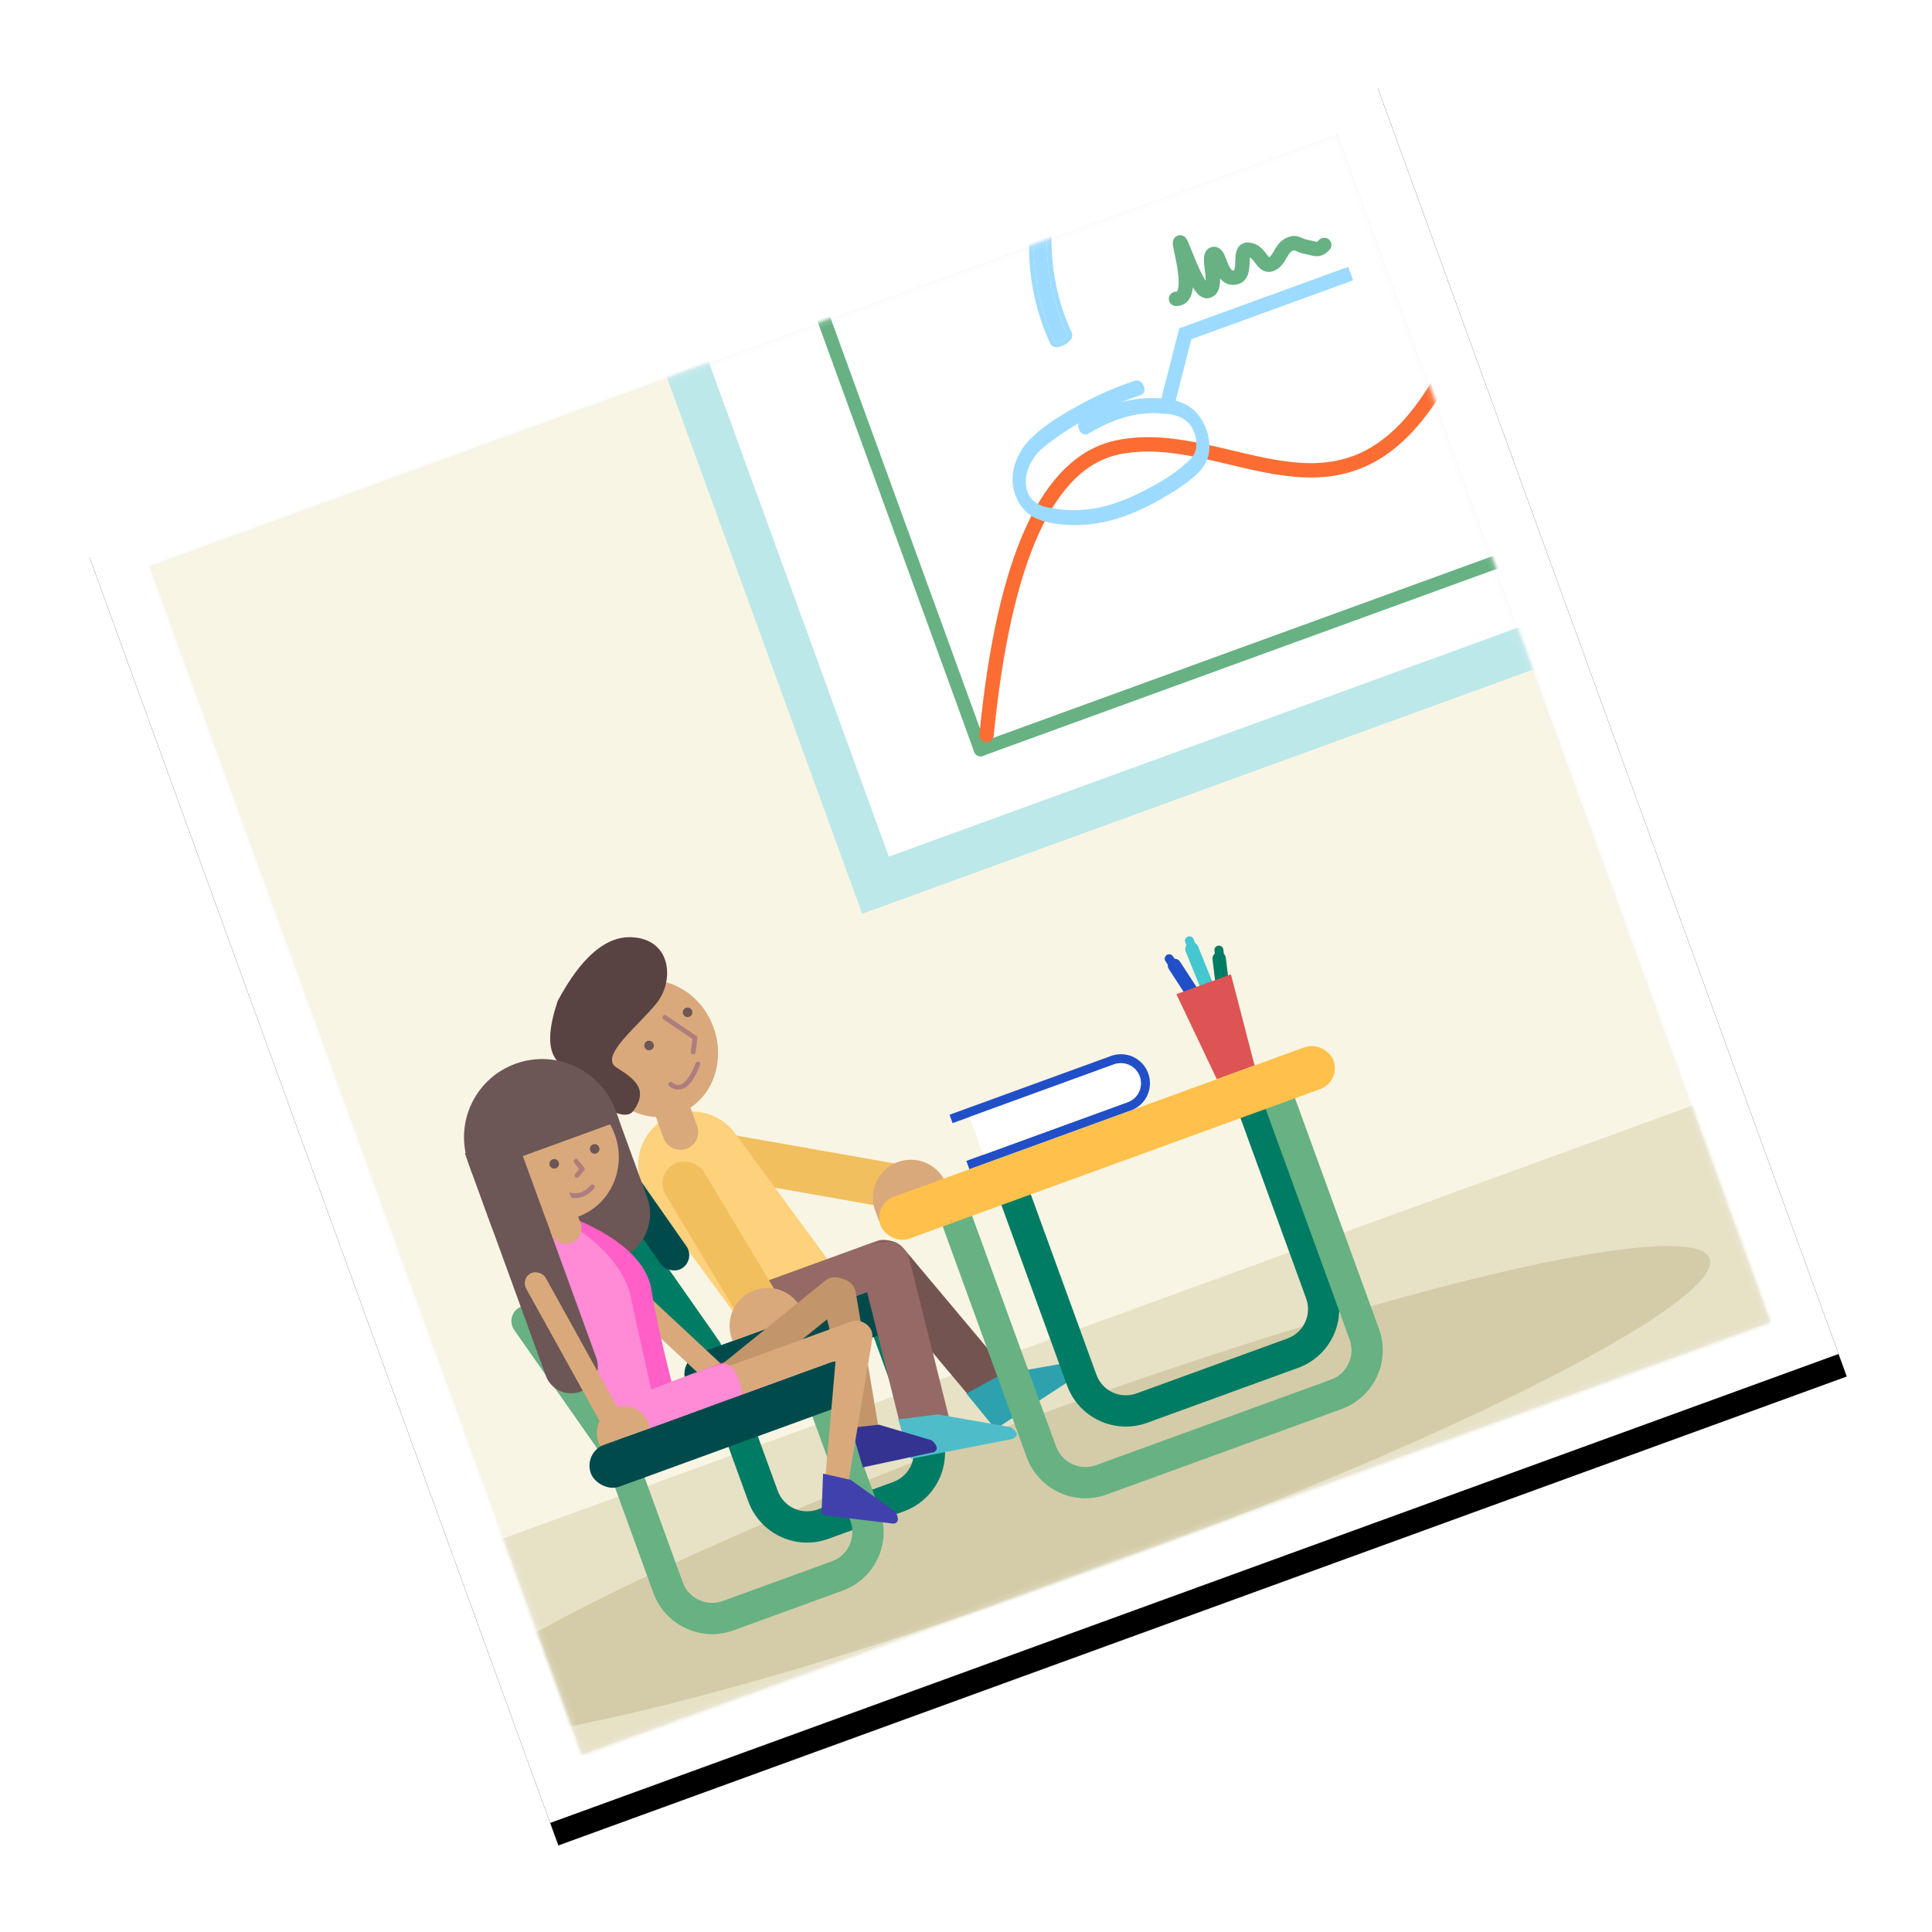 <svg xmlns="http://www.w3.org/2000/svg" xmlns:xlink="http://www.w3.org/1999/xlink" width="403" height="403" viewBox="0 0 403 403">
    <defs>
        <path id="b" d="M0 0h286v286H0z"/>
        <filter id="a" width="122.7%" height="122.7%" x="-11.4%" y="-9.6%" filterUnits="objectBoundingBox">
            <feOffset dy="5" in="SourceAlpha" result="shadowOffsetOuter1"/>
            <feGaussianBlur in="shadowOffsetOuter1" result="shadowBlurOuter1" stdDeviation="10"/>
            <feColorMatrix in="shadowBlurOuter1" values="0 0 0 0 0.549 0 0 0 0 0.767 0 0 0 0 0.81 0 0 0 0.199 0"/>
        </filter>
        <path id="c" d="M11.172 11.172h263.656v263.656H11.172z"/>
        <path id="e" d="M0 0h1489.583v614.453H0z"/>
        <path id="f" d="M139.693 43.916c-16.253.819-31.892 6.53-43.31 15.972-11.578 9.575-18.315 22.573-19.03 35.917-.047.863-3.062.848-3.019.032.758-14.127 8.19-27.81 20.814-37.639 10.004-7.79 22.868-12.838 36.464-14.74l-9.595-.29c-1.812-.054-3.194-3.416-.749-3.342l25.41.765c1.811.055 3.193 3.417.748 3.343l-.394-.012c-5.831 1.488-10.909 4.35-15.25 8.532-1.077 1.036-4.695.402-3.011-1.22a37.324 37.324 0 0 1 10.922-7.318z"/>
        <path id="g" d="M198.781 79.246c-10.383 9.635-16.424 22.715-17.066 36.142-.041.869-2.746.854-2.707.033.68-14.216 7.346-27.984 18.666-37.876 8.972-7.839 20.507-12.918 32.7-14.833l-8.604-.29c-1.625-.056-2.864-3.439-.672-3.364l22.787.77c1.625.055 2.864 3.438.67 3.364l-.352-.012c-5.23 1.497-9.783 4.378-13.677 8.585-.965 1.043-4.21.404-2.7-1.227 2.885-3.117 6.187-5.587 9.795-7.364-14.575.823-28.6 6.57-38.84 16.072z"/>
    </defs>
    <g fill="none" fill-rule="evenodd" transform="rotate(-20 324.638 7.711)">
        <use fill="#000" filter="url(#a)" xlink:href="#b"/>
        <use fill="#FFF" xlink:href="#b"/>
        <path fill="#F2F2F2" d="M11.172 11.172h263.656v263.656H11.172z"/>
        <mask id="d" fill="#fff">
            <use xlink:href="#c"/>
        </mask>
        <use fill="#F2F2F2" xlink:href="#c"/>
        <g mask="url(#d)">
            <use fill="#E7E1C6" transform="translate(-795.661 -280.505)" xlink:href="#e"/>
            <path fill="#F9F5E4" d="M-795.661-280.505H693.922v507.389H-795.661z"/>
            <g transform="translate(-768.663 -153.89)">
                <ellipse cx="470.615" cy="411.963" fill="#D4CCA8" rx="184.801" ry="17.223"/>
                <ellipse cx="893.285" cy="411.963" fill="#D4CCA8" rx="142.907" ry="17.223"/>
                <ellipse cx="1182.822" cy="411.963" fill="#D4CCA8" rx="119.632" ry="17.223"/>
                <g transform="translate(894.681 84.72)">
                    <path fill="#BDE8E9" d="M0 0h269.987v199.232H0z"/>
                    <path fill="#FFF" d="M9.31 9.31h251.367v180.612H9.31z"/>
                    <g transform="rotate(-8 111.538 68.138)">
                        <use fill="#9CDBFF" xlink:href="#f"/>
                        <path stroke="#9CDBFF" d="M137.142 44.587c-15.272 1.261-29.751 6.848-40.44 15.687-11.376 9.406-18.136 22.24-18.85 35.558-.042.782-.94 1.115-2.041 1.118-1.117.004-2.02-.33-1.976-1.14.77-14.373 8.357-28.157 21.006-38.006 8.73-6.798 19.741-11.613 31.72-13.998l-4.56-.138c-1.078-.032-2.08-.964-2.431-2.068-.404-1.27.234-2.319 1.713-2.274l25.41.765c1.078.033 2.08.964 2.431 2.068.404 1.271-.234 2.32-1.713 2.275l-.324-.01c-5.69 1.464-10.675 4.265-14.96 8.39-.651.628-1.972.802-3.02.508-1.298-.363-1.759-1.412-.683-2.448a37.849 37.849 0 0 1 8.718-6.287z"/>
                    </g>
                    <rect width="2.793" height="151.751" x="33.516" y="25.137" fill="#67B183" rx="1.396"/>
                    <path fill="#67B183" d="M241.126 175.492c0 .77-.625 1.396-1.396 1.396H34.912a1.396 1.396 0 0 1 0-2.793H239.73c.771 0 1.396.625 1.396 1.397z"/>
                    <path stroke="#FC6D33" stroke-linecap="round" stroke-linejoin="round" stroke-width="3" d="M37.138 173.055c16.09-33.554 31.54-49.224 46.346-47.008 22.209 3.324 35.45 32.589 63.096 13.616 27.646-18.973 47.037-66.835 82.745-64.515"/>
                    <g transform="rotate(-104 212.372 87.547)">
                        <use fill="#9CDBFF" xlink:href="#g"/>
                        <path stroke="#9CDBFF" d="M225.86 63.06l-4.107-.139c-1.008-.034-1.917-.982-2.232-2.094-.357-1.262.214-2.316 1.594-2.27l22.787.77c1.007.035 1.916.983 2.231 2.095.358 1.262-.214 2.316-1.594 2.27l-.274-.01c-5.083 1.47-9.539 4.281-13.372 8.423-.602.65-1.825.83-2.795.526-1.187-.373-1.591-1.404-.638-2.433 2.352-2.542 4.988-4.67 7.855-6.35-13.667 1.272-26.624 6.885-36.193 15.765-10.2 9.465-16.266 22.385-16.907 35.8-.037.772-.877 1.122-1.882 1.125-1.017.003-1.862-.348-1.824-1.141.69-14.451 7.49-28.315 18.836-38.228 7.844-6.854 17.745-11.709 28.514-14.109z"/>
                    </g>
                    <path stroke="#9CDBFF" stroke-width="2" d="M78.307 119.05c3.49-.647 7.016-.957 10.561-.42 1.68.255 3.363.694 5.034 1.376 1.543.63 3.155 1.34 4.632 2.661 1.111.994 2.278 2.745 2.453 5.442.19 2.92-.818 5.16-1.936 6.261-1.38 1.358-3.013 1.874-4.533 2.384-1.728.58-3.48.946-5.233 1.282-7.01 1.344-14.2 1.662-21.304-1.485-1.62-.718-3.27-1.589-4.82-2.99-1.107-1-2.309-2.842-2.244-5.624.066-2.799 1.276-4.62 2.307-5.822 1.316-1.537 2.777-2.493 4.27-3.16 3.752-1.676 7.682-2.368 11.542-2.976a66.645 66.645 0 0 1 12.497-.769c.371.012.438 1.241.064 1.23a66.92 66.92 0 0 0-19.915 2.368c-2.962.813-6.1 1.626-8.608 4.97-1.055 1.407-2.334 4.366-.99 7.031 1.05 2.083 2.76 2.85 4.07 3.59 6.433 3.637 13.123 3.832 19.549 2.983 3.263-.431 6.568-.946 9.75-2.226 1.41-.567 3.196-1.074 4.25-3.183.472-.944.81-2.354.707-3.834-.108-1.544-.667-2.715-1.284-3.513-1.39-1.797-3.137-2.467-4.674-3.153a21.246 21.246 0 0 0-5.411-1.597c-3.582-.56-7.144-.25-10.67.402-.367.069-.43-1.16-.064-1.229"/>
                    <path stroke="#9CDBFF" stroke-width="3" d="M96.516 120.603l8.2-12.015h36.714"/>
                    <path stroke="#67B183" stroke-linecap="round" stroke-linejoin="round" stroke-width="3" d="M105.398 101.084c2.026.825 3.465-1.867 4.316-8.077 1.276-9.316-.182 8.466 2.406 8.795 2.588.329 2.25-6.933 3.77-6.845 1.52.088-.508 5.41 2.458 6.127 2.967.718 2.515-5.644 4.806-4.454 2.29 1.19 1.332 4.454 3.298 4.454 1.965 0 2.973-2.346 4.883-2.565 1.91-.22 1.689.766 3.284 1.666 1.596.9 1.972 1.799 3.667.9"/>
                    <circle cx="163.854" cy="123.822" r="7.448" fill="#FC6D33" stroke="#FFF" stroke-width="5"/>
                    <path stroke="#67B183" stroke-linecap="round" stroke-linejoin="round" stroke-width="3" d="M194.987 125.985c-.121 5.937-1.324 9.79-3.608 11.561-3.425 2.657-3.607-6.108 0-4.142 3.608 1.967 2.884 6.234 5.13 5.188 2.245-1.046 4.988-9.33 4.76-5.188-.23 4.142 2.914 5.395 3.753 4.142.84-1.252 3.972-4.142 4.65-4.142.678 0-2.72 4.142 0 4.142s3.551-4.142 5.408-4.142c1.858 0 1.52 1.133 1.858 2.638.337 1.504.854 3.01 3.105 1.504"/>
                    <path stroke="#9CDBFF" stroke-width="3" d="M169.626 130.697l12.995 14.972h46.24"/>
                </g>
                <path fill="#5CA0C7" d="M1143.722 194.43l-1.398 4.107 3.864-1.138 17.304-15.543-2.716-3.106z"/>
                <path fill="#D9A97C" d="M1164.859 149.828c-2.41 9.037-2.41 16.685 0 22.944 3.615 9.39 9.852 10.854 11.084 10.778.822-.051 1.985 3.106 3.487 9.472l11.89-3.64-4.176-11.248 1.128-25.674-7.604-6.26-15.81 3.628z"/>
                <path fill="#6C5656" d="M1163.277 163.709c-7.193-6.76-5.84-13.428 4.063-20.007 14.853-9.87 37.12 1.696 33.23 25.017-.193.78 3.317 8.526 5.468 8.237 1.434-.193-5.8 1.98-21.703 6.515-4.772-16.444-9.258-24.975-13.456-25.595-4.198-.62-6.732 1.325-7.602 5.833z"/>
                <path fill="#C39000" d="M1122.576 218.777l24.338 20.647 12.72-10.328-20.542-20.147z"/>
                <path fill="#D9A97C" d="M1163.51 227.197c-2.073 17.117-6.306 22.174-12.7 15.171-9.59-10.503-12.572-15.555-13.005-18.12-.434-2.564-4.228-6.198-3.976-2.564.252 3.634 3.363 6.24-.252 6.88-2.41.427-4.615-1.867-6.614-6.88-3.03-.05-3.386 1.788-1.067 5.513 3.479 5.587 9.363 8.506 11.909 11.005 2.545 2.5 14.246 20.38 19.976 16.684 5.73-3.697 12.528-17.565 12.207-26.322-.214-5.838-2.373-6.294-6.477-1.367zM1149.058 189.859c-1.006-3.667 1.49-6.75 7.486-9.245.875 0 5.49-.264 7.5 6.094 1.341 4.239 3.822 7.138 7.444 8.698l-5.099 6.656c-6.161-6.123-10.853-9.225-14.076-9.307-4.833-.122.094-5.69 6.043-1.495-.196-.238-2.206-6.576-5.374-4.552-2.111 1.349-3.42 2.4-3.924 3.15z"/>
                <path fill="#DE5353" d="M1197.387 194.166l.2-.154c-2.517-6.15-.086-7.24 7.295-3.273 7.38 3.969 8.108 13.03 2.184 27.187-6.179 20.413-6.907 33.46-2.184 39.144 14.58 13.653 24.749 74.818 17.138 84.104-2.76 3.368-9.188 5.128-16.663 5.852.026.16.05.237.07.23-17.192 4.069-35.235 2.768-54.13-3.903l20.819-110.695-12.708-6.646c3.73-9.419 6.075-17.458 7.035-24.116.96-6.66 8.476-10.818 22.55-12.476 2.062.353 3.14.353 3.232 0 2.36.999 4.081 2.58 5.162 4.746z"/>
                <path fill="#D9A97C" d="M1166.383 152.515c-5.746 20.768-3.216 31.714 7.591 32.837 10.807 1.124 16.21-2.42 16.21-10.633v-13.732l-9.755-6.268-14.046-2.204z"/>
                <path fill="#6C5656" d="M1206.462 158.608c-9.451-1.674-16.175-4.8-20.172-9.379-5.995-6.868-23.422-5.003-23.982 2.407-.56 7.41 1.867 14.593 17.66 13.055 10.528-1.026 12.635.965 6.322 5.971-5.04 17.348 2.317 25.785 22.073 25.311 29.633-.71 31.508-24.137 21.065-34.237-6.962-6.733-14.617-7.776-22.966-3.128z"/>
                <path stroke="#AD7E7B" stroke-linecap="round" stroke-linejoin="round" d="M1169.696 180.141c2.307 1.747 4.613 1.342 6.92-1.216"/>
                <g transform="translate(817.409 265.332)">
                    <rect width="9.31" height="48.411" x="45.972" y="42.266" fill="#F2BF5E" rx="4.655" transform="rotate(-60 50.627 66.472)"/>
                    <path fill="#FED17C" d="M22.842 44.974c5.94-1.703 12.139 1.713 13.871 7.644L47.926 91.01a1 1 0 0 1-.684 1.241l-9.773 2.803c-5.94 1.703-12.139-1.714-13.871-7.645l-8.363-28.632c-1.721-5.893 1.66-12.067 7.554-13.788l.053-.015z"/>
                    <rect width="37.24" height="9.31" x="24.206" y="83.789" fill="#956965" rx="4.655"/>
                    <ellipse cx="26.999" cy="30.257" fill="#D9A97C" rx="13.034" ry="14.43"/>
                    <path fill="#584242" d="M11.354 14c7.74-6.944 14.125-9.344 19.153-7.201 7.541 3.215 5.221 11.452.226 14.586-4.995 3.133-15.292 6.31-12.59 9.819 2.703 3.509 4.76 6.48.39 9.62-4.37 3.139-11.376-12.55-11.847-16.453-.314-2.602 1.242-6.059 4.668-10.372z"/>
                    <path fill="#D9A97C" d="M22.344 42.826h7.448v5.585a3.724 3.724 0 0 1-7.448 0v-5.585z"/>
                    <g transform="rotate(-36 58.698 -18.629)">
                        <path stroke="#AD7E7B" stroke-linecap="round" stroke-linejoin="round" d="M6.683 11.545c-4.606 1.023-6.83.236-6.675-2.361M10.882.39v7.589L8.251 9.316"/>
                        <circle cx="4.195" cy=".931" r="1" fill="#6C5656"/>
                        <circle cx="14.436" cy="3.724" r="1" fill="#6C5656"/>
                    </g>
                </g>
                <g transform="translate(820.202 315.605)">
                    <rect width="6.517" height="37.24" x="5.586" y="9.31" fill="#007B64" rx="3.258" transform="rotate(-15 8.844 27.93)"/>
                    <rect width="6.517" height="24.206" x="7.623" y="1.153" fill="#004A4C" rx="3.258" transform="rotate(-15 10.882 13.256)"/>
                    <path fill="#007B64" fill-rule="nonzero" d="M16.758 51.204V75.41c0 3.6 2.918 6.517 6.517 6.517h16.758c3.599 0 6.516-2.918 6.516-6.517V51.204H16.758zm-6.517-6.517h42.825V75.41c0 7.199-5.835 13.034-13.033 13.034H23.275c-7.199 0-13.034-5.835-13.034-13.034V44.688z"/>
                    <rect width="50.273" height="9.31" x="6.517" y="42.826" fill="#004A4C" rx="4.655"/>
                </g>
                <g transform="translate(795.065 326.777)">
                    <rect width="6.517" height="37.24" x="5.586" y="9.31" fill="#67B183" rx="3.258" transform="rotate(-15 8.844 27.93)"/>
                    <rect width="6.517" height="24.206" x="7.623" y="1.153" fill="#004A4C" rx="3.258" transform="rotate(-15 10.882 13.256)"/>
                    <path fill="#67B183" fill-rule="nonzero" d="M16.758 51.204V75.41c0 3.6 2.918 6.517 6.517 6.517H47.48c3.6 0 6.517-2.918 6.517-6.517V51.204h-37.24zm-6.517-6.517h50.273V75.41c0 7.199-5.835 13.034-13.034 13.034H23.275c-7.199 0-13.034-5.835-13.034-13.034V44.688z"/>
                    <rect width="59.583" height="9.31" x="6.517" y="42.826" fill="#004A4C" rx="4.655"/>
                </g>
                <path fill="#204FC8" d="M952.702 315.04c.425.159.764.52.874.995l1.885 8.164a1.396 1.396 0 1 1-2.722.629l-1.884-8.165a1.39 1.39 0 0 1 .1-.915l-.205-.888a.931.931 0 0 1 1.814-.419l.138.6z"/>
                <path fill="#007B64" d="M960.968 316.902c-.424.159-.764.52-.873.995l-1.885 8.164a1.396 1.396 0 1 0 2.721.629l1.885-8.165a1.39 1.39 0 0 0-.1-.915l.205-.888a.931.931 0 1 0-1.815-.419l-.138.6z"/>
                <path fill="#45C7CF" d="M955.994 313.235c-.369.263-.603.7-.586 1.187l.293 8.374a1.396 1.396 0 0 0 2.79-.097l-.292-8.374a1.39 1.39 0 0 0-.333-.859l-.032-.91a.931.931 0 1 0-1.861.065l.021.614z"/>
                <path fill="#DE5353" d="M950.54 322.122h12.103l-1.862 19.551h-8.379z"/>
                <path fill="#204FC8" d="M897.474 331.432h35.843a4.19 4.19 0 1 1 0 8.38h-35.843v1.861h35.843a6.051 6.051 0 0 0 0-12.103h-35.843v1.862z"/>
                <path fill="#FFF" d="M933.317 331.432h-32.12v8.38h32.12a4.19 4.19 0 0 0 0-8.379z"/>
                <g transform="translate(835.098 318.398)">
                    <path fill="#735451" d="M43.856 34.166l11.782 32.37-8.749 3.183L35.108 37.35a4.655 4.655 0 1 1 8.748-3.184z"/>
                    <path fill="#956965" d="M44.21 36.702l-3.564 33.915-10.185-1.07 3.564-33.915a5 5 0 0 1 5.496-4.45l.24.025a5 5 0 0 1 4.45 5.495z"/>
                    <path fill="#2EA1AE" d="M54.028 65.78l15.335 2.68c1.687 1.114 1.896 2.02.628 2.72-.069.032-7.086 1.66-21.053 4.885l-3.155-9.04 8.245-1.246z"/>
                    <path fill="#4EBDC9" d="M38.701 69.081l13.307 7.644c1.168 1.523 1.037 2.352-.394 2.487-.076.004-7.192-1.116-21.35-3.358l.315-8.644L38.7 69.08z"/>
                    <rect width="9.31" height="39.102" x="3.77" y=".837" fill="#F2BF5E" rx="4.655" transform="rotate(-11 8.425 20.388)"/>
                    <path fill="#D9A97C" d="M11.637 31.654a7.913 7.913 0 0 1 7.914 7.913v.466H3.724v-.466a7.913 7.913 0 0 1 7.913-7.913zM48.877 16.758a7.913 7.913 0 0 1 7.913 7.913V27H40.964V24.67a7.913 7.913 0 0 1 7.913-7.913z"/>
                </g>
                <path fill="#007B64" fill-rule="nonzero" d="M907.715 349.121v41.895c0 3.599 2.918 6.517 6.517 6.517h33.515c3.6 0 6.517-2.918 6.517-6.517V349.12h-46.55zm-6.517-6.517h59.583v48.412c0 7.198-5.835 13.033-13.034 13.033h-33.515c-7.199 0-13.034-5.835-13.034-13.033v-48.412z"/>
                <path fill="#67B183" fill-rule="nonzero" d="M894.681 350.052v52.135c0 3.6 2.918 6.517 6.517 6.517h52.135c3.6 0 6.517-2.917 6.517-6.517v-52.135h-65.169zm-6.517-6.517h78.203v58.652c0 7.199-5.835 13.034-13.034 13.034h-52.135c-7.198 0-13.034-5.835-13.034-13.034v-58.652z"/>
                <rect width="100.547" height="9.31" x="876.061" y="341.673" fill="#FFC14B" rx="4.655"/>
                <path fill="#6C5656" d="M816.012 288.607c8.998 0 16.293 7.294 16.293 16.292v19.326c0 5.523-4.477 10-10 10h-6.585c-8.837 0-16-7.163-16-16V304.9c0-8.998 7.294-16.292 16.292-16.292z"/>
                <ellipse cx="817.409" cy="309.554" fill="#D9A97C" rx="13.034" ry="13.499"/>
                <path stroke="#AD7E7B" stroke-linecap="round" stroke-linejoin="round" d="M820.946 312.06l.667 1.937-1.49.895"/>
                <circle cx="816.478" cy="310.986" r="1" fill="#6C5656"/>
                <circle cx="825.474" cy="310.951" r="1" fill="#6C5656"/>
                <path fill="#6C5656" d="M815.72 289.538h.585c8.836 0 16 7.163 16 16v1.689H799.72v-1.69c0-8.836 7.163-16 16-16z"/>
                <rect width="4.655" height="36.309" x="823.146" y="330.563" fill="#D9A97C" rx="2.327" transform="rotate(-27 825.474 348.717)"/>
                <path fill="#FF5FC6" d="M809.96 323.984v38.17c-.65 4.849 1.523 7.331 6.518 7.449 4.4.04 9.986.04 16.758 0h13.034c1.72-5.182.789-7.665-2.793-7.448-4.096-.217-10.613-.217-19.551 0 .812-8.193 1.743-15.02 2.793-20.482.484-5.365-2.619-11.261-9.31-17.689h-7.448z"/>
                <g transform="rotate(-19 1500.635 -2298.723)">
                    <rect width="35.378" height="6.517" x=".679" y=".577" fill="#C3956A" rx="3.258"/>
                    <path fill="#C3956A" d="M16.821 30.933L29.616 3.495a3.724 3.724 0 0 1 4.949-1.801A3.446 3.446 0 0 1 36.11 6.51L21.087 33.133a2.399 2.399 0 0 1-3.189.953 2.404 2.404 0 0 1-1.077-3.153z"/>
                    <path fill="#343392" d="M22.508 30.975l6.502 9.45c.273 1.623-.108 2.37-1.143 2.244-.053-.01-4.57-2.304-13.552-6.88l3.246-7.983 4.947 3.17z"/>
                </g>
                <g transform="translate(831.374 362.155)">
                    <rect width="35.378" height="6.517" y=".931" fill="#D9A97C" rx="3.258"/>
                    <path fill="#D9A97C" d="M15.262 30.984L28.057 3.546a3.724 3.724 0 0 1 4.949-1.801 3.446 3.446 0 0 1 1.545 4.817L19.528 33.184a2.399 2.399 0 0 1-3.189.953 2.404 2.404 0 0 1-1.077-3.153z"/>
                    <path fill="#4141AE" d="M20.646 31.906l6.502 9.45c.273 1.623-.108 2.37-1.143 2.244-.053-.01-4.57-2.304-13.552-6.88l3.246-7.983 4.947 3.17z"/>
                </g>
                <path fill="#FF8AD5" d="M809.96 323.984v38.17c-.47 4.849.88 7.331 4.05 7.449 3.64.04 8.14.04 13.5 0h9.45c.797-5.182-.103-7.665-2.7-7.448-2.97-.217-7.92-.217-14.85 0 1.039-8.193 1.939-15.02 2.7-20.482.352-5.365-1.898-11.261-6.75-17.689h-5.4z"/>
                <path stroke="#AD7E7B" stroke-linecap="round" stroke-linejoin="round" d="M816.478 317.467c1.66 1.708 3.606 1.961 5.839.76"/>
                <path fill="#D9A97C" d="M810.892 316.536h6.517v7.914a3.258 3.258 0 1 1-6.517 0v-7.914z"/>
                <path fill="#6C5656" d="M799.72 302.572h11.172v49.342a5.586 5.586 0 1 1-11.172 0v-49.342z"/>
                <rect width="4.655" height="36.309" x="804.526" y="330.563" fill="#D9A97C" rx="2.327" transform="rotate(-9 806.854 348.717)"/>
                <path fill="#D9A97C" d="M810.892 363.086c3.085 0 5.586 2.5 5.586 5.586v.93h-11.172v-.93c0-3.085 2.5-5.586 5.586-5.586z"/>
            </g>
        </g>
    </g>
</svg>
